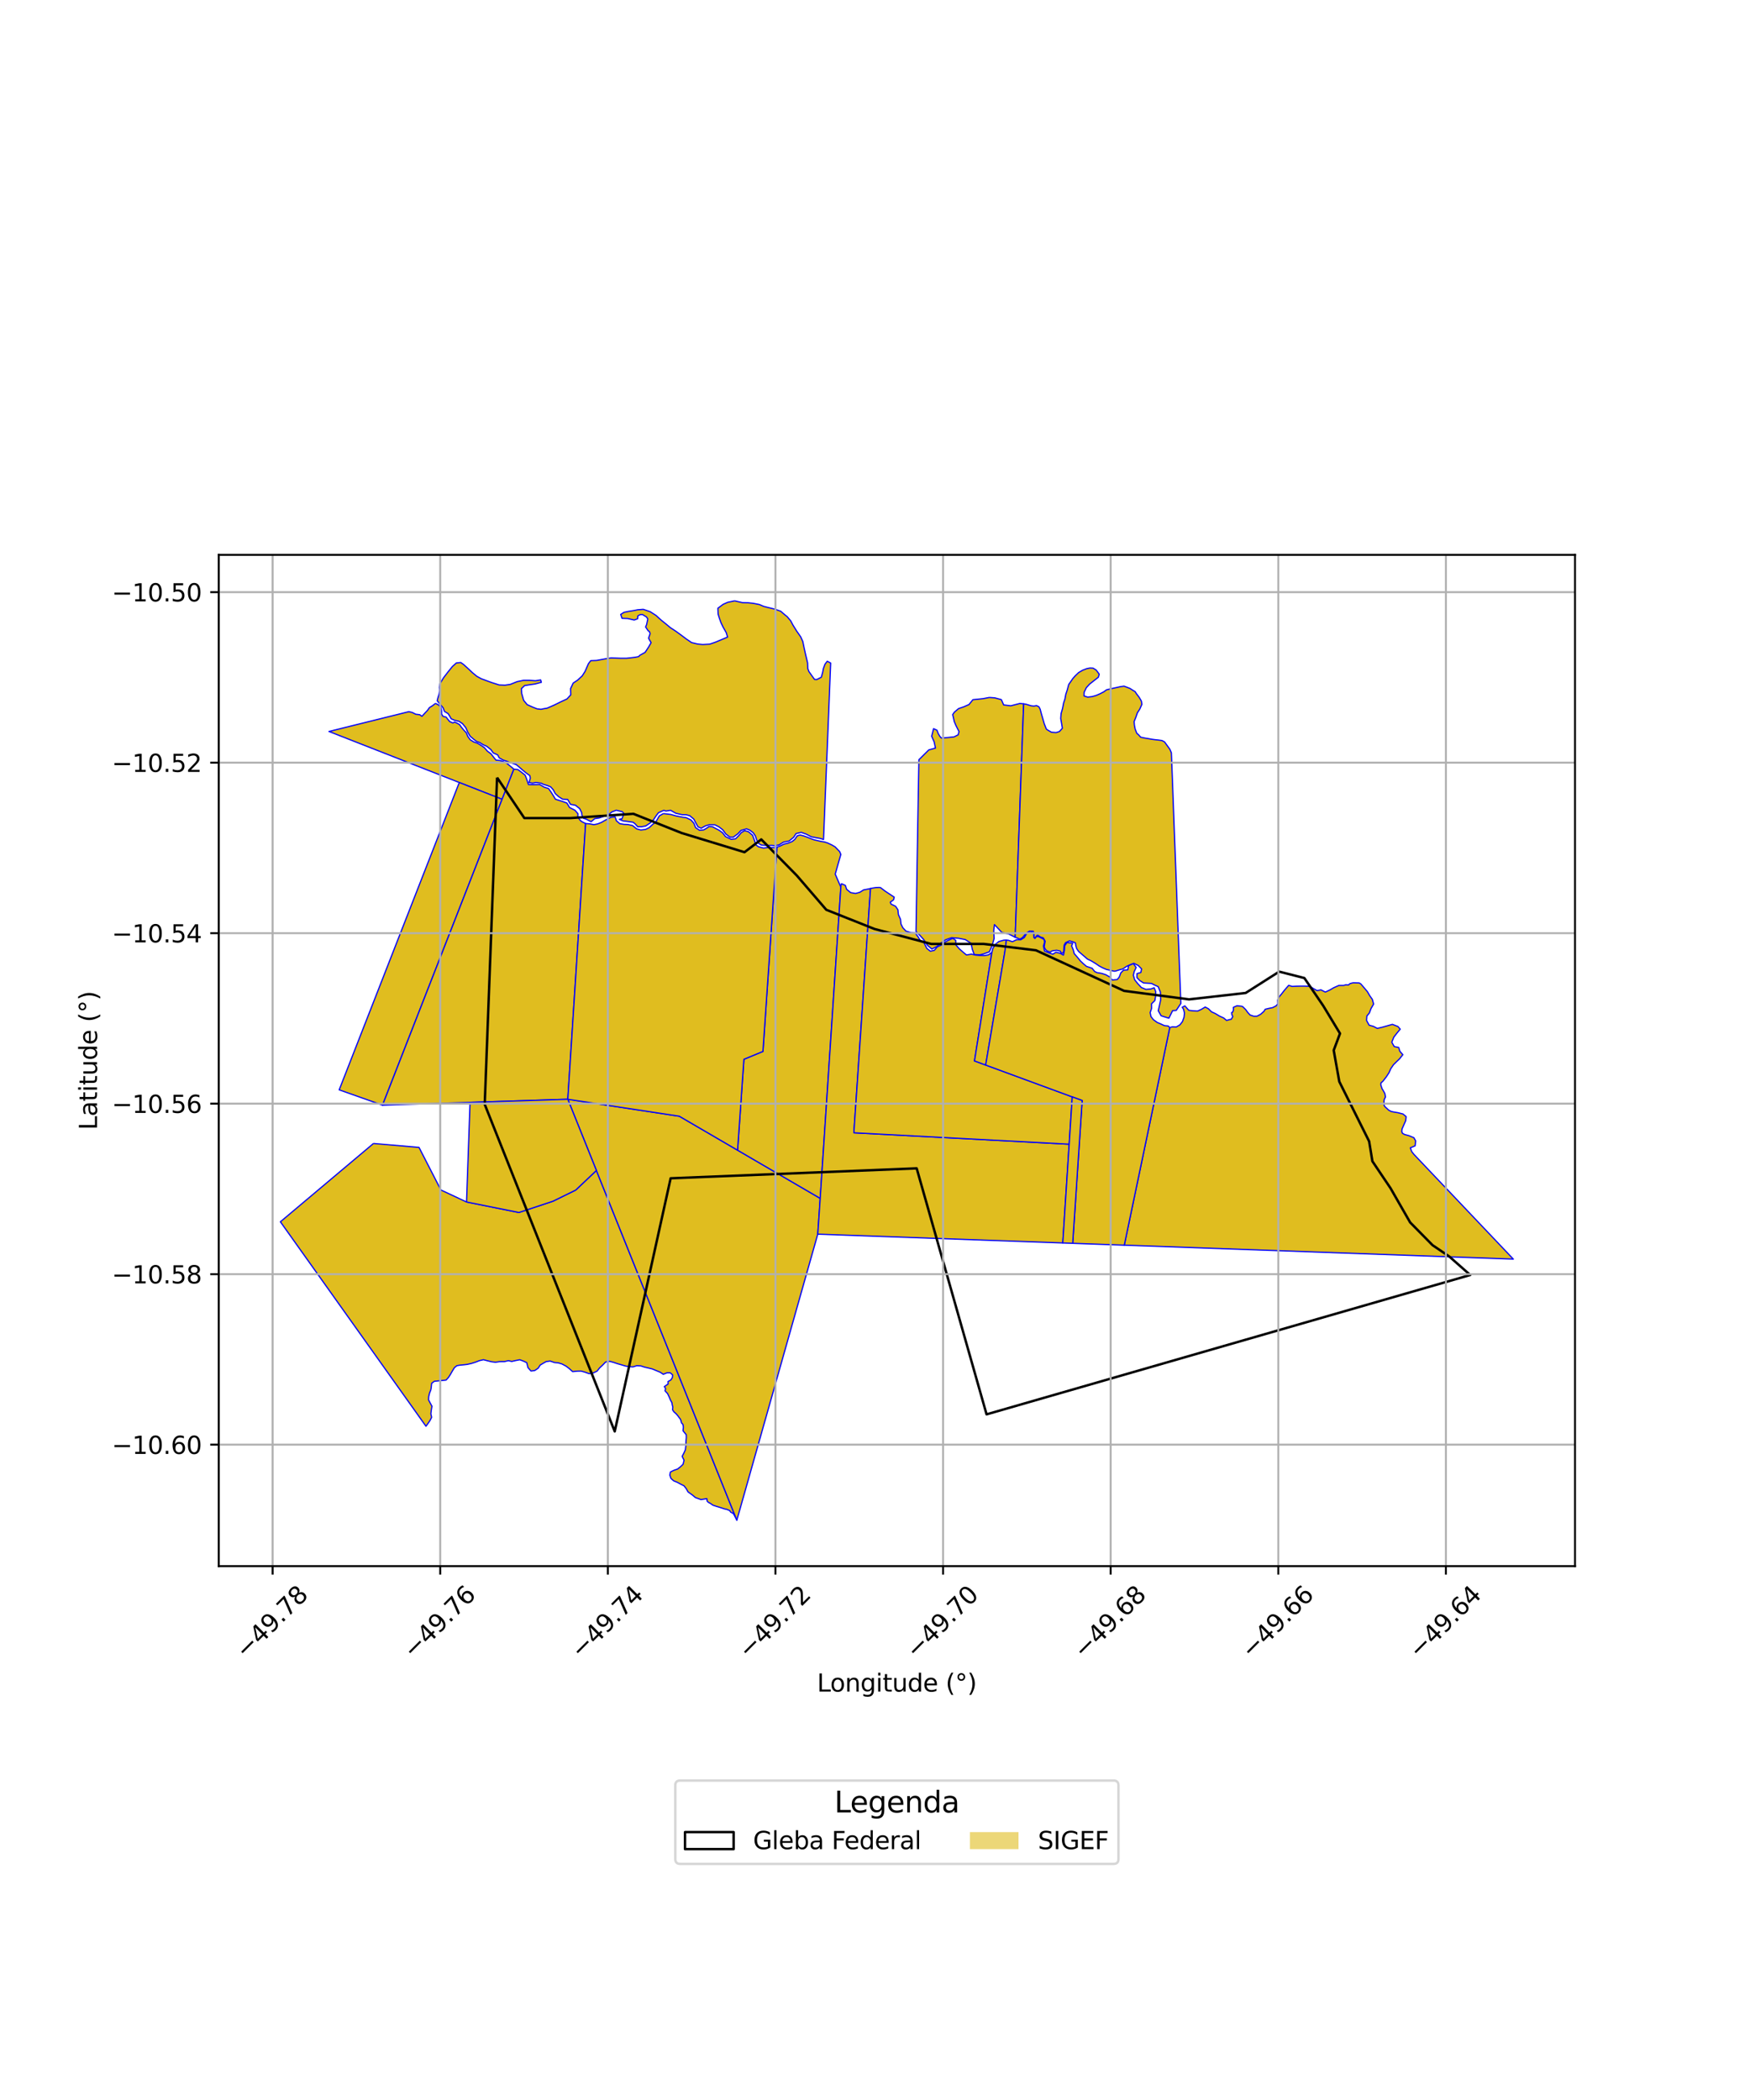 <?xml version="1.0" encoding="utf-8" standalone="no"?>
<!DOCTYPE svg PUBLIC "-//W3C//DTD SVG 1.1//EN"
  "http://www.w3.org/Graphics/SVG/1.1/DTD/svg11.dtd">
<svg xmlns:xlink="http://www.w3.org/1999/xlink" width="720pt" height="864pt" viewBox="0 0 720 864" xmlns="http://www.w3.org/2000/svg" version="1.1">
 <defs>
  <style type="text/css">*{stroke-linejoin: round; stroke-linecap: butt}</style>
 </defs>
 <g id="figure_1">
  <g id="patch_1">
   <path d="M 0 864 
L 720 864 
L 720 0 
L 0 0 
z
" style="fill: #ffffff"/>
  </g>
  <g id="axes_1">
   <g id="patch_2">
    <path d="M 90 644.355 
L 648 644.355 
L 648 228.285 
L 90 228.285 
z
" style="fill: #ffffff"/>
   </g>
   <g id="PatchCollection_1">
    <path d="M 556.67 404.342 
L 559.232 404.422 
L 559.902 404.824 
L 561.121 406.257 
L 562.57 407.968 
L 563.543 409.644 
L 564.617 411.163 
L 565.138 413.105 
L 564.071 414.969 
L 563.396 416.771 
L 562.376 418.018 
L 562.245 419.835 
L 563.289 421.784 
L 565.072 422.282 
L 566.66 423.112 
L 568.687 422.634 
L 572.876 421.451 
L 575.147 422.334 
L 576.094 423.429 
L 574.789 424.993 
L 573.448 426.723 
L 572.621 428.811 
L 573.622 430.584 
L 575.465 430.955 
L 575.934 432.513 
L 577.165 433.929 
L 575.877 435.567 
L 574.512 436.882 
L 573.323 438.051 
L 572.198 439.708 
L 571.466 441.363 
L 570.354 443.061 
L 569.003 444.805 
L 568.134 445.581 
L 568.105 446.41 
L 568.628 447.974 
L 568.886 448.329 
L 569.748 449.866 
L 570.021 451.317 
L 569.485 452.458 
L 569.413 453.384 
L 569.507 454.879 
L 569.861 455.366 
L 571.34 456.741 
L 572.361 457.28 
L 573.315 457.496 
L 575.155 457.796 
L 577.208 458.323 
L 578.504 459.382 
L 578.494 459.751 
L 578.339 461.097 
L 577.247 463.559 
L 576.831 464.49 
L 576.715 465.534 
L 577.004 466.263 
L 577.895 466.769 
L 579.703 467.253 
L 581.699 468.083 
L 582.45 469.421 
L 582.208 471.427 
L 580.251 472.264 
L 580.841 473.829 
L 581.738 474.951 
L 622.636 518.041 
L 462.557 512.3 
L 481.272 422.765 
L 482.363 422.469 
L 483.925 422.544 
L 485.455 421.64 
L 486.51 420.29 
L 487.131 418.532 
L 487.312 416.801 
L 486.943 415.232 
L 486.405 414.419 
L 487.508 413.857 
L 489.084 415.66 
L 490.795 415.893 
L 492.735 415.985 
L 494.265 415.278 
L 495.855 414.324 
L 497.172 415.024 
L 498.452 416.286 
L 500.033 417.01 
L 501.701 418.028 
L 503.431 418.805 
L 504.656 419.842 
L 505.945 419.464 
L 506.551 419.391 
L 507.193 418.271 
L 506.793 417.316 
L 506.71 416.627 
L 507.204 416.362 
L 507.512 415.344 
L 507.431 414.509 
L 507.596 414.371 
L 508.955 413.794 
L 510.919 414.015 
L 511.341 414.215 
L 512.536 415.403 
L 513.322 416.503 
L 514.316 417.604 
L 515.774 418.093 
L 517.191 418.089 
L 518.691 417.282 
L 520.063 416.05 
L 520.514 415.244 
L 521.965 414.886 
L 523.58 414.572 
L 524.983 413.852 
L 525.73 413.016 
L 525.634 411.484 
L 526.263 410.147 
L 527.393 408.782 
L 528.453 407.413 
L 530.194 405.403 
L 531.65 405.852 
L 533.298 405.76 
L 535.271 405.706 
L 536.945 405.725 
L 538.337 405.786 
L 539.245 405.982 
L 540.335 406.697 
L 541.874 407.567 
L 543.48 407.259 
L 545.291 408.169 
L 547.139 407.3 
L 548.718 406.379 
L 550.898 405.42 
L 552.774 405.432 
L 553.765 405.155 
L 554.791 405.25 
L 555.374 404.704 
L 556.67 404.342 
" clip-path="url(#pd190efbf6f)" style="fill: #e0bd1f; stroke: #0000ff; stroke-width: 0.5"/>
    <path d="M 153.646 470.462 
L 172.39 472.071 
L 181.392 489.59 
L 191.938 494.531 
L 213.494 498.852 
L 227.495 494.216 
L 236.857 489.625 
L 245.371 481.565 
L 303.158 625.442 
L 301.831 622.903 
L 301.33 622.476 
L 300.621 622.138 
L 300.265 621.534 
L 299.032 621 
L 298.034 620.794 
L 297.059 620.461 
L 295.942 620.115 
L 294.64 619.717 
L 293.325 619.276 
L 292.236 618.529 
L 291.492 618.14 
L 290.942 617.627 
L 290.811 616.589 
L 288.397 616.973 
L 286.098 616.136 
L 284.911 615.125 
L 283.083 613.821 
L 282.338 612.482 
L 281.424 611.309 
L 280.013 610.604 
L 278.677 609.875 
L 277.182 609.264 
L 276.058 608.272 
L 275.596 606.922 
L 275.807 605.64 
L 277.169 604.959 
L 278.766 604.408 
L 279.946 603.477 
L 281.042 602.428 
L 281.439 600.768 
L 280.659 599.191 
L 281.393 597.785 
L 281.981 596.456 
L 282.159 594.883 
L 282.21 593.182 
L 282.374 591.519 
L 282.344 590.294 
L 281.03 588.682 
L 281.171 587.094 
L 280.983 586.049 
L 280.395 585.429 
L 280.152 584.476 
L 279.923 583.873 
L 279.438 583.255 
L 278.822 582.404 
L 278.156 581.655 
L 277.26 580.853 
L 276.701 580.019 
L 276.803 578.839 
L 276.568 577.997 
L 276.457 577.163 
L 275.76 575.822 
L 275.386 574.91 
L 274.658 573.361 
L 274.015 572.681 
L 273.614 572.206 
L 273.845 571.317 
L 273.326 570.485 
L 274.886 569.407 
L 274.829 568.42 
L 276.011 567.754 
L 276.62 566.785 
L 276.732 565.675 
L 275.789 564.83 
L 274.425 564.815 
L 272.891 565.417 
L 271.615 564.574 
L 269.766 563.804 
L 268.408 563.24 
L 266.756 562.839 
L 265.137 562.46 
L 263.691 561.975 
L 262.007 561.876 
L 260.432 562.367 
L 258.877 562.262 
L 257.384 562.028 
L 255.626 561.517 
L 254.044 561.064 
L 252.435 560.515 
L 250.833 560.083 
L 249.173 560.356 
L 247.975 561.607 
L 246.672 562.83 
L 245.632 564.136 
L 244.092 564.85 
L 242.41 565.181 
L 240.721 564.573 
L 239.098 564.103 
L 237.407 564.13 
L 235.594 564.332 
L 234.28 563.134 
L 232.899 562.074 
L 231.172 561.163 
L 229.623 560.715 
L 228.14 560.586 
L 226.339 559.971 
L 224.743 560.184 
L 223.446 560.907 
L 222.262 561.621 
L 221.398 562.94 
L 220.03 563.86 
L 218.465 564.077 
L 217.233 562.696 
L 216.721 560.632 
L 215.262 559.957 
L 213.837 559.44 
L 212.177 559.765 
L 210.527 560.136 
L 209.171 559.812 
L 207.587 560.188 
L 205.561 560.214 
L 203.867 560.462 
L 202.263 560.268 
L 200.66 559.884 
L 198.906 559.427 
L 197.191 559.822 
L 195.68 560.421 
L 193.973 560.96 
L 192.19 561.36 
L 190.939 561.507 
L 189.216 561.666 
L 188.007 561.871 
L 186.966 562.679 
L 186.136 564.044 
L 185.315 565.466 
L 184.565 566.656 
L 183.542 567.799 
L 180.328 568.134 
L 178.711 568.295 
L 177.605 569.119 
L 177.495 570.125 
L 177.392 571.172 
L 177.22 571.918 
L 176.71 573.209 
L 176.379 574.597 
L 176.323 575.949 
L 176.973 577.197 
L 177.724 578.559 
L 177.469 580.096 
L 177.275 581.69 
L 177.603 583.117 
L 176.928 584.416 
L 176.063 585.688 
L 175.252 586.799 
L 115.364 502.679 
L 153.646 470.462 
" clip-path="url(#pd190efbf6f)" style="fill: #e0bd1f; stroke: #0000ff; stroke-width: 0.5"/>
    <path d="M 233.608 452.272 
L 279.496 459.248 
L 303.459 473.222 
L 337.459 493.05 
L 336.451 507.775 
L 303.158 625.442 
L 245.371 481.565 
L 233.608 452.272 
" clip-path="url(#pd190efbf6f)" style="fill: #e0bd1f; stroke: #0000ff; stroke-width: 0.5"/>
    <path d="M 179.172 289.394 
L 180.543 290.106 
L 181.428 291.187 
L 181.696 292.473 
L 181.681 293.767 
L 182.263 294.721 
L 183.562 295.044 
L 184.156 295.834 
L 185.005 296.862 
L 186.303 297.447 
L 187.048 297.071 
L 188.236 297.63 
L 189.133 298.178 
L 189.773 299.122 
L 190.757 300.324 
L 191.833 301.453 
L 192.508 303.067 
L 193.486 304.373 
L 194.921 305.271 
L 196.404 305.766 
L 197.909 306.671 
L 199.305 307.625 
L 200.535 309.06 
L 202.01 310.148 
L 203.216 311.689 
L 204.076 312.754 
L 205.586 312.878 
L 206.985 313.293 
L 208.508 314.087 
L 209.886 315.148 
L 211.424 316.455 
L 206.576 328.856 
L 188.962 321.951 
L 170.936 314.887 
L 153.074 307.892 
L 135.348 300.948 
L 168.225 292.801 
L 169.623 293.142 
L 171.02 293.845 
L 172.666 294.043 
L 173.606 294.709 
L 174.808 293.398 
L 175.913 292.247 
L 176.663 291.141 
L 178.019 290.293 
L 179.172 289.394 
" clip-path="url(#pd190efbf6f)" style="fill: #e0bd1f; stroke: #0000ff; stroke-width: 0.5"/>
    <path d="M 188.962 321.951 
L 206.576 328.856 
L 157.374 454.701 
L 139.552 448.397 
L 188.962 321.951 
" clip-path="url(#pd190efbf6f)" style="fill: #e0bd1f; stroke: #0000ff; stroke-width: 0.5"/>
    <path d="M 211.424 316.455 
L 213.098 316.634 
L 214.473 317.667 
L 216.05 318.91 
L 216.569 320.212 
L 217.432 322.785 
L 219.178 322.828 
L 222.041 322.784 
L 223.877 323.847 
L 225.69 324.427 
L 226.736 325.908 
L 227.711 327.453 
L 228.516 328.817 
L 231.073 329.626 
L 233.214 330.376 
L 234.351 332.233 
L 236.594 333.387 
L 237.792 334.811 
L 237.725 336.145 
L 238.715 337.534 
L 239.563 338.153 
L 240.943 338.827 
L 233.608 452.272 
L 193.397 453.557 
L 157.374 454.701 
L 206.576 328.856 
L 211.424 316.455 
" clip-path="url(#pd190efbf6f)" style="fill: #e0bd1f; stroke: #0000ff; stroke-width: 0.5"/>
    <path d="M 302.254 247.198 
L 305.467 247.941 
L 307.799 248.001 
L 309.831 248.214 
L 312.433 248.718 
L 314.186 249.472 
L 316.011 249.953 
L 318.577 250.562 
L 321.052 251.422 
L 321.223 251.503 
L 323.176 253.171 
L 323.852 253.681 
L 325.351 255.474 
L 326.233 257.159 
L 327.796 259.673 
L 329.433 262.011 
L 330.293 263.924 
L 330.817 266.465 
L 331.472 269.409 
L 332.261 272.738 
L 332.339 275.022 
L 332.803 276.285 
L 334.492 278.656 
L 335.121 279.528 
L 336.075 279.572 
L 337.927 278.622 
L 338.477 276.561 
L 338.755 275.066 
L 339.411 273.299 
L 340.345 272.051 
L 341.766 272.803 
L 338.816 345.382 
L 337.448 344.955 
L 335.608 344.633 
L 333.758 344.261 
L 331.744 343.203 
L 329.666 342.46 
L 327.52 342.949 
L 326.548 344.475 
L 324.655 346.008 
L 322.337 346.473 
L 320.559 347.59 
L 318.785 347.959 
L 317.58 347.796 
L 315.492 347.814 
L 314.377 347.768 
L 313.201 347.685 
L 312.079 346.948 
L 311.29 345.486 
L 310.783 343.949 
L 309.912 342.64 
L 308.491 341.536 
L 307.17 341.012 
L 304.899 341.636 
L 303.538 343.078 
L 301.713 344.42 
L 300.294 344.392 
L 298.63 343.128 
L 297.326 341.374 
L 295.833 340.218 
L 294.163 339.36 
L 291.772 339.328 
L 290.209 339.8 
L 288.489 340.758 
L 287.166 340.183 
L 286.326 338.665 
L 285.453 337.005 
L 283.801 335.615 
L 282.286 335.199 
L 280.607 335.183 
L 278.04 334.595 
L 275.899 333.38 
L 273.949 333.686 
L 273.141 333.379 
L 270.897 334.375 
L 269.838 335.79 
L 268.776 337.429 
L 267.462 338.615 
L 265.677 339.829 
L 263.939 340.159 
L 262.383 340.141 
L 261.276 338.926 
L 260.487 338.306 
L 257.43 337.869 
L 256.27 337.724 
L 254.82 337.096 
L 255.919 336.843 
L 256.676 334.679 
L 256.007 333.938 
L 253.57 333.356 
L 251.769 334.023 
L 250.526 335.077 
L 249.56 335.511 
L 247.999 336.024 
L 246.479 336.561 
L 244.692 336.822 
L 243.199 338.064 
L 241.19 337.027 
L 240.01 336.644 
L 239.452 335.445 
L 239.306 334.329 
L 238.51 332.704 
L 236.777 331.321 
L 234.715 330.933 
L 233.549 328.911 
L 231.472 328.806 
L 229.895 327.807 
L 228.458 326.529 
L 227.624 324.935 
L 226.527 323.717 
L 225.152 323.179 
L 223.575 322.704 
L 222.647 322.229 
L 220.498 321.931 
L 219.112 322.214 
L 217.657 321.94 
L 218.183 320.172 
L 217.997 319.125 
L 216.542 318.071 
L 214.974 316.803 
L 213.503 315.497 
L 212.365 314.568 
L 210.821 314.062 
L 208.727 313.269 
L 206.992 312.699 
L 205.387 311.807 
L 204.783 310.603 
L 202.915 309.748 
L 201.965 308.399 
L 200.135 306.97 
L 198.794 306.406 
L 197.382 305.515 
L 196.091 305.044 
L 194.932 304.183 
L 193.432 302.892 
L 192.47 301.282 
L 191.632 299.387 
L 190.299 297.755 
L 188.88 296.78 
L 187.038 296.336 
L 185.602 295.716 
L 184.917 294.465 
L 184.36 293.595 
L 182.881 292.714 
L 182.303 291.222 
L 181.331 290.066 
L 180.327 288.859 
L 179.859 288.324 
L 180.117 287.261 
L 180.645 285.598 
L 180.909 284.004 
L 180.764 282.812 
L 181.009 281.283 
L 182.499 278.831 
L 184.301 276.484 
L 186.157 274.188 
L 187.755 272.767 
L 189.569 272.576 
L 190.716 273.378 
L 192.937 275.389 
L 194.344 276.735 
L 196.175 278.244 
L 198.055 279.273 
L 200.486 280.161 
L 202.314 280.832 
L 205.357 281.801 
L 207.755 281.894 
L 209.944 281.581 
L 212.73 280.455 
L 215.404 279.895 
L 217.698 279.897 
L 220.302 280.074 
L 222.447 279.74 
L 222.724 280.728 
L 220.143 281.412 
L 217.784 281.749 
L 215.85 282.062 
L 214.511 283.342 
L 214.632 285.304 
L 215.457 288.163 
L 216.908 289.919 
L 218.954 290.842 
L 220.939 291.634 
L 222.589 291.833 
L 223.873 291.557 
L 225.043 291.381 
L 228.059 290.069 
L 230.72 288.748 
L 233.247 287.587 
L 234.83 285.879 
L 234.757 283.31 
L 235.823 281.039 
L 237.669 279.81 
L 239.544 278.071 
L 240.721 276.22 
L 242.105 273.043 
L 243.068 271.801 
L 245.462 271.716 
L 248.798 271.113 
L 251.415 270.698 
L 255.182 270.829 
L 257.692 270.841 
L 259.467 270.653 
L 261.192 270.444 
L 262.71 270.154 
L 263.272 269.59 
L 265.417 268.397 
L 266.881 266.173 
L 267.872 264.405 
L 266.83 262.575 
L 267.475 260.73 
L 267.248 259.948 
L 266.603 259.425 
L 265.614 257.947 
L 266.034 256.966 
L 266.521 254.621 
L 265.961 253.827 
L 264.293 252.822 
L 263.422 252.867 
L 262.425 253.394 
L 262.334 254.575 
L 260.928 255.094 
L 258.272 254.479 
L 255.913 254.396 
L 255.38 252.782 
L 256.74 251.926 
L 258.592 251.547 
L 260.765 251.193 
L 262.376 250.877 
L 264.663 250.697 
L 267.459 251.643 
L 269.896 253.203 
L 272.046 255.157 
L 274.234 256.916 
L 275.78 258.217 
L 277.973 259.649 
L 280.4 261.412 
L 282.303 262.847 
L 284.529 264.371 
L 287.044 264.97 
L 289.095 265.172 
L 291.999 265.015 
L 294.441 264.177 
L 296.91 263.138 
L 299.342 262.121 
L 298.776 260.257 
L 297.443 257.904 
L 296.631 256.191 
L 295.91 254.176 
L 295.446 252.673 
L 295.348 250.253 
L 297.527 248.634 
L 299.402 247.801 
L 302.254 247.198 
" clip-path="url(#pd190efbf6f)" style="fill: #e0bd1f; stroke: #0000ff; stroke-width: 0.5"/>
    <path d="M 233.608 452.272 
L 245.371 481.565 
L 236.857 489.625 
L 227.495 494.216 
L 213.494 498.852 
L 191.938 494.531 
L 193.397 453.557 
L 233.608 452.272 
" clip-path="url(#pd190efbf6f)" style="fill: #e0bd1f; stroke: #0000ff; stroke-width: 0.5"/>
    <path d="M 329.161 343.538 
L 330.701 343.929 
L 332.265 344.494 
L 333.813 345.137 
L 334.988 345.553 
L 336.104 345.8 
L 337.837 346.191 
L 339.246 346.416 
L 340.541 346.841 
L 342.288 347.662 
L 343.602 348.443 
L 345.44 350.347 
L 345.944 351.529 
L 343.631 359.63 
L 345.946 365.004 
L 337.459 493.05 
L 303.459 473.222 
L 306.062 435.821 
L 313.895 432.585 
L 319.638 348.561 
L 321.059 348.035 
L 322.515 347.312 
L 324.195 346.914 
L 325.932 346.223 
L 326.996 345.369 
L 327.987 343.896 
L 329.161 343.538 
" clip-path="url(#pd190efbf6f)" style="fill: #e0bd1f; stroke: #0000ff; stroke-width: 0.5"/>
    <path d="M 346.087 363.53 
L 347.8 364.276 
L 348.315 365.867 
L 349.979 367.248 
L 351.982 367.603 
L 353.712 367.131 
L 355.287 366.138 
L 356.996 365.815 
L 358.152 365.565 
L 357.486 375.352 
L 351.308 466.057 
L 439.893 470.759 
L 437.255 511.392 
L 336.451 507.775 
L 337.459 493.05 
L 345.946 365.004 
L 346.087 363.53 
" clip-path="url(#pd190efbf6f)" style="fill: #e0bd1f; stroke: #0000ff; stroke-width: 0.5"/>
    <path d="M 361.863 365.111 
L 362.295 365.217 
L 363.999 366.507 
L 365.21 367.335 
L 367.903 369.099 
L 367.642 370.199 
L 366.291 371.19 
L 366.604 371.968 
L 368.486 372.882 
L 369.424 374.302 
L 369.624 376.279 
L 370.483 378.223 
L 370.696 380.156 
L 371.442 381.699 
L 372.743 383.088 
L 374.801 383.704 
L 376.516 383.798 
L 377.758 385.486 
L 378.719 387.123 
L 380.222 387.975 
L 381.339 390.222 
L 382.776 391.358 
L 384.405 390.995 
L 385.619 389.57 
L 387.228 388.851 
L 388.727 387.62 
L 390.333 386.821 
L 392.017 386.03 
L 393.246 386.936 
L 393.234 388.727 
L 394.754 390.44 
L 396.509 391.974 
L 397.644 392.908 
L 399.669 392.547 
L 401.29 392.938 
L 403.123 393.098 
L 404.954 393.158 
L 406.698 392.856 
L 408.085 391.836 
L 406.812 399.762 
L 400.931 436.492 
L 405.525 438.182 
L 441.153 451.294 
L 439.893 470.759 
L 351.308 466.057 
L 357.486 375.352 
L 358.152 365.565 
L 359.043 365.372 
L 360.419 365.158 
L 361.863 365.111 
" clip-path="url(#pd190efbf6f)" style="fill: #e0bd1f; stroke: #0000ff; stroke-width: 0.5"/>
    <path d="M 407.044 286.95 
L 409.282 287.117 
L 411.983 287.845 
L 412.945 290.028 
L 415.865 290.39 
L 419.581 289.436 
L 421.168 289.57 
L 417.67 385.618 
L 414.914 384.226 
L 412.143 383.59 
L 409.142 380.4 
L 408.852 382.853 
L 409.007 386.14 
L 408.172 389.053 
L 407.052 391.616 
L 404.644 392.474 
L 403.038 392.849 
L 400.81 392.703 
L 400.032 390.536 
L 399.526 388.112 
L 397.149 386.572 
L 394.381 386.035 
L 391.516 385.783 
L 389.109 386.629 
L 387.069 388.017 
L 385.48 389.401 
L 383.386 390.45 
L 381.621 388.957 
L 379.966 386.483 
L 378.322 384.673 
L 376.86 383.239 
L 378.059 312.576 
L 382.124 308.539 
L 384.884 307.774 
L 384.344 305.245 
L 383.316 302.906 
L 384.09 299.793 
L 385.487 300.417 
L 385.987 301.754 
L 386.651 302.913 
L 387.301 303.664 
L 390.148 303.424 
L 392.54 303.165 
L 394.211 302.325 
L 394.556 300.974 
L 393.306 298.506 
L 392.603 296.844 
L 391.969 293.993 
L 392.644 293.013 
L 394.372 291.542 
L 396.508 290.805 
L 398.67 289.865 
L 400.272 287.876 
L 404.379 287.456 
L 407.044 286.95 
" clip-path="url(#pd190efbf6f)" style="fill: #e0bd1f; stroke: #0000ff; stroke-width: 0.5"/>
    <path d="M 413.149 386.775 
L 414.066 386.799 
L 413.428 391.534 
L 405.623 437.645 
L 405.525 438.182 
L 400.931 436.492 
L 406.812 399.762 
L 408.085 391.836 
L 408.49 390.198 
L 409.616 388.455 
L 410.952 387.363 
L 413.149 386.775 
" clip-path="url(#pd190efbf6f)" style="fill: #e0bd1f; stroke: #0000ff; stroke-width: 0.5"/>
    <path d="M 423.8 383.146 
L 425.264 383.881 
L 425.339 385.48 
L 425.315 385.64 
L 425.787 386.115 
L 426.347 385.389 
L 427.223 385.311 
L 428.778 386.095 
L 429.538 386.497 
L 429.78 387.61 
L 429.297 389.228 
L 429.765 391.329 
L 431.482 392.02 
L 433.16 392.574 
L 434.461 391.784 
L 436.157 392.191 
L 437.527 392.967 
L 437.937 390.954 
L 438.067 389.106 
L 438.979 387.776 
L 441.359 388.064 
L 440.891 389.165 
L 441.579 390.804 
L 441.958 392.323 
L 443.376 393.963 
L 444.469 395.318 
L 445.805 396.586 
L 447.018 397.601 
L 449.323 398.369 
L 450.365 399.683 
L 451.293 400.157 
L 453.275 400.497 
L 454.937 401.028 
L 456.562 401.942 
L 457.633 403.183 
L 459.689 402.991 
L 460.485 401.995 
L 461.146 400.265 
L 462.262 399.154 
L 464.021 399.022 
L 464.319 397.306 
L 466.299 396.451 
L 467.439 398.045 
L 466.623 399.776 
L 466.297 401.249 
L 466.823 403.085 
L 468.048 404.637 
L 469.582 406.282 
L 471.471 407.073 
L 473.487 406.888 
L 474.85 406.4 
L 475.461 407.908 
L 475.423 409.976 
L 475.128 411.662 
L 473.765 413 
L 473.794 414.859 
L 473.209 416.609 
L 473.524 418.218 
L 474.541 419.532 
L 476.119 420.667 
L 477.44 421.22 
L 479.057 421.967 
L 480.62 422.121 
L 481.272 422.765 
L 462.557 512.3 
L 445.547 511.69 
L 441.335 511.538 
L 445.232 452.794 
L 441.153 451.294 
L 405.525 438.182 
L 405.623 437.645 
L 413.428 391.534 
L 414.066 386.799 
L 414.863 386.863 
L 416.54 387.441 
L 418.258 386.624 
L 419.983 386.646 
L 421.424 385.721 
L 422.418 384.062 
L 423.8 383.146 
" clip-path="url(#pd190efbf6f)" style="fill: #e0bd1f; stroke: #0000ff; stroke-width: 0.5"/>
    <path d="M 448.437 274.831 
L 449.737 274.897 
L 450.994 275.675 
L 452.258 277.368 
L 451.902 278.625 
L 450.075 280.051 
L 448.302 281.451 
L 446.946 282.937 
L 446.031 284.847 
L 445.991 286.336 
L 447.511 286.82 
L 449.37 286.597 
L 450.935 286.148 
L 452.524 285.459 
L 454.064 284.673 
L 455.271 283.802 
L 457.04 283.373 
L 458.883 282.98 
L 460.99 282.511 
L 462.455 282.306 
L 463.703 282.772 
L 464.925 283.253 
L 466.154 284.049 
L 467.02 284.551 
L 467.558 285.4 
L 468.669 286.864 
L 469.603 288.456 
L 469.813 289.782 
L 468.942 291.737 
L 467.945 293.282 
L 467.398 294.914 
L 466.609 296.864 
L 466.717 298.351 
L 467.032 299.937 
L 467.717 301.698 
L 468.367 302.242 
L 469.323 303.306 
L 470.963 303.652 
L 472.275 303.86 
L 473.784 304.137 
L 475.105 304.318 
L 476.44 304.454 
L 478.045 304.674 
L 479.138 305.244 
L 480.091 306.579 
L 481.305 308.253 
L 481.938 309.719 
L 485.829 412.855 
L 483.928 415.719 
L 482.437 415.81 
L 480.918 418.916 
L 477.715 417.928 
L 476.536 415.847 
L 477.549 411.281 
L 477.412 408.183 
L 476.493 405.927 
L 474.914 405.223 
L 473.758 404.608 
L 470.488 404.412 
L 468.902 403.406 
L 467.782 402.229 
L 467.793 400.573 
L 469.378 400.118 
L 469.679 398.643 
L 468.296 397.221 
L 466.489 396.327 
L 465.079 396.866 
L 463.51 397.591 
L 461.985 398.644 
L 460.838 398.929 
L 458.987 399.52 
L 458.381 399.578 
L 456.627 399.164 
L 455.214 398.858 
L 453.72 398.216 
L 452.261 397.448 
L 450.761 396.419 
L 448.778 395.227 
L 447.434 394.608 
L 445.645 393.071 
L 444.754 392.303 
L 443.742 391.418 
L 442.941 390.221 
L 442.625 389.105 
L 442.442 387.902 
L 441.267 387.448 
L 440.046 387.094 
L 438.407 387.832 
L 437.844 388.814 
L 437.738 389.65 
L 437.644 391.302 
L 437.402 392.079 
L 436.674 392.162 
L 436.243 391.318 
L 434.759 390.955 
L 433.376 391.117 
L 432.809 391.255 
L 432.111 391.717 
L 430.866 391.307 
L 430.129 390.62 
L 429.621 389.67 
L 429.785 388.451 
L 430.02 387.252 
L 429.545 386.391 
L 429.204 385.834 
L 428.19 385.568 
L 427.037 384.821 
L 426.62 384.88 
L 425.778 385.972 
L 425.411 385.602 
L 425.439 384.551 
L 425.138 383.145 
L 423.547 383.096 
L 422.063 384.028 
L 421.395 384.929 
L 420.654 385.776 
L 419.625 386.396 
L 418.366 385.851 
L 417.67 385.618 
L 421.168 289.57 
L 422.232 289.768 
L 423.315 290.106 
L 424.295 290.394 
L 425.34 290.501 
L 426.464 290.31 
L 427.455 290.784 
L 427.974 291.837 
L 428.499 293.847 
L 429.011 295.602 
L 429.634 297.769 
L 430.496 299.97 
L 431.117 300.402 
L 432.602 301.262 
L 434.504 301.402 
L 435.872 300.971 
L 437.088 299.631 
L 436.802 297.828 
L 436.417 295.609 
L 436.564 293.617 
L 437.161 291.469 
L 437.605 289.203 
L 438.143 287.609 
L 438.506 285.631 
L 439.126 283.777 
L 439.698 281.623 
L 441.433 279.125 
L 442.438 277.991 
L 443.809 276.692 
L 445.437 275.744 
L 447.102 275.103 
L 448.437 274.831 
" clip-path="url(#pd190efbf6f)" style="fill: #e0bd1f; stroke: #0000ff; stroke-width: 0.5"/>
    <path d="M 441.153 451.294 
L 445.232 452.794 
L 441.335 511.538 
L 437.255 511.392 
L 439.893 470.759 
L 441.153 451.294 
" clip-path="url(#pd190efbf6f)" style="fill: #e0bd1f; stroke: #0000ff; stroke-width: 0.5"/>
    <path d="M 272.917 334.73 
L 275.982 335.092 
L 278.19 335.701 
L 280.964 336.247 
L 282.287 336.408 
L 284.307 337.375 
L 285.492 338.719 
L 286.2 340.514 
L 287.73 341.57 
L 289.499 341.458 
L 290.73 340.733 
L 291.748 340.04 
L 293.185 340.182 
L 295.883 341.608 
L 297.257 342.602 
L 298.507 344.21 
L 300.837 345.328 
L 302.622 345.119 
L 303.902 343.85 
L 305.019 342.535 
L 306.357 341.764 
L 307.922 342.181 
L 309.64 343.657 
L 310.448 345.853 
L 310.972 347.608 
L 312.112 348.408 
L 314.128 348.922 
L 315.785 348.715 
L 317.479 348.753 
L 319.323 348.678 
L 319.638 348.561 
L 313.895 432.585 
L 306.062 435.821 
L 303.459 473.222 
L 279.496 459.248 
L 233.608 452.272 
L 240.943 338.827 
L 242.613 338.947 
L 244.337 339.292 
L 245.89 338.973 
L 247.419 338.378 
L 248.757 337.604 
L 250.175 336.834 
L 251.477 336.24 
L 253.096 336.101 
L 253.602 337.69 
L 255.006 338.883 
L 256.758 339.168 
L 258.345 339.227 
L 260.236 339.651 
L 261.975 341.046 
L 263.656 341.482 
L 265.585 341.254 
L 267.113 340.499 
L 268.503 339.213 
L 269.859 338.127 
L 271.257 335.689 
L 272.917 334.73 
" clip-path="url(#pd190efbf6f)" style="fill: #e0bd1f; stroke: #0000ff; stroke-width: 0.5"/>
   </g>
   <g id="PatchCollection_2">
    <path d="M 204.51 319.902 
L 215.725 336.576 
L 234.704 336.576 
L 260.585 334.821 
L 280.427 342.719 
L 306.308 350.617 
L 313.21 345.352 
L 327.876 360.27 
L 339.954 374.311 
L 359.796 382.209 
L 383.089 388.352 
L 404.656 388.352 
L 426.224 390.985 
L 462.457 407.659 
L 489.201 411.169 
L 512.494 408.536 
L 526.297 399.76 
L 536.65 402.393 
L 544.414 413.802 
L 551.315 425.21 
L 548.727 432.133 
L 551.028 445.004 
L 563.297 469.576 
L 564.639 477.766 
L 572.116 488.882 
L 580.168 502.923 
L 589.37 512.284 
L 596.272 516.964 
L 604.899 524.57 
L 405.902 581.904 
L 377.146 480.691 
L 275.922 484.787 
L 252.917 588.924 
L 199.429 454.364 
L 204.51 319.902 
" clip-path="url(#pd190efbf6f)" style="fill: none; stroke: #000000"/>
   </g>
   <g id="matplotlib.axis_1">
    <g id="xtick_1">
     <g id="line2d_1">
      <path d="M 112.164 644.355 
L 112.164 228.285 
" clip-path="url(#pd190efbf6f)" style="fill: none; stroke: #b0b0b0; stroke-width: 0.8; stroke-linecap: square"/>
     </g>
     <g id="line2d_2">
      <defs>
       <path id="m946bf4a804" d="M 0 0 
L 0 3.5 
" style="stroke: #000000; stroke-width: 0.8"/>
      </defs>
      <g>
       <use xlink:href="#m946bf4a804" x="112.164" y="644.355" style="stroke: #000000; stroke-width: 0.8"/>
      </g>
     </g>
     <g id="text_1">
      <!-- −49.78 -->
      <g transform="translate(101.031 682.896) rotate(-45) scale(0.1 -0.1)">
       <defs>
        <path id="DejaVuSans-2212" d="M 678 2272 
L 4684 2272 
L 4684 1741 
L 678 1741 
L 678 2272 
z
" transform="scale(0.016)"/>
        <path id="DejaVuSans-34" d="M 2419 4116 
L 825 1625 
L 2419 1625 
L 2419 4116 
z
M 2253 4666 
L 3047 4666 
L 3047 1625 
L 3713 1625 
L 3713 1100 
L 3047 1100 
L 3047 0 
L 2419 0 
L 2419 1100 
L 313 1100 
L 313 1709 
L 2253 4666 
z
" transform="scale(0.016)"/>
        <path id="DejaVuSans-39" d="M 703 97 
L 703 672 
Q 941 559 1184 500 
Q 1428 441 1663 441 
Q 2288 441 2617 861 
Q 2947 1281 2994 2138 
Q 2813 1869 2534 1725 
Q 2256 1581 1919 1581 
Q 1219 1581 811 2004 
Q 403 2428 403 3163 
Q 403 3881 828 4315 
Q 1253 4750 1959 4750 
Q 2769 4750 3195 4129 
Q 3622 3509 3622 2328 
Q 3622 1225 3098 567 
Q 2575 -91 1691 -91 
Q 1453 -91 1209 -44 
Q 966 3 703 97 
z
M 1959 2075 
Q 2384 2075 2632 2365 
Q 2881 2656 2881 3163 
Q 2881 3666 2632 3958 
Q 2384 4250 1959 4250 
Q 1534 4250 1286 3958 
Q 1038 3666 1038 3163 
Q 1038 2656 1286 2365 
Q 1534 2075 1959 2075 
z
" transform="scale(0.016)"/>
        <path id="DejaVuSans-2e" d="M 684 794 
L 1344 794 
L 1344 0 
L 684 0 
L 684 794 
z
" transform="scale(0.016)"/>
        <path id="DejaVuSans-37" d="M 525 4666 
L 3525 4666 
L 3525 4397 
L 1831 0 
L 1172 0 
L 2766 4134 
L 525 4134 
L 525 4666 
z
" transform="scale(0.016)"/>
        <path id="DejaVuSans-38" d="M 2034 2216 
Q 1584 2216 1326 1975 
Q 1069 1734 1069 1313 
Q 1069 891 1326 650 
Q 1584 409 2034 409 
Q 2484 409 2743 651 
Q 3003 894 3003 1313 
Q 3003 1734 2745 1975 
Q 2488 2216 2034 2216 
z
M 1403 2484 
Q 997 2584 770 2862 
Q 544 3141 544 3541 
Q 544 4100 942 4425 
Q 1341 4750 2034 4750 
Q 2731 4750 3128 4425 
Q 3525 4100 3525 3541 
Q 3525 3141 3298 2862 
Q 3072 2584 2669 2484 
Q 3125 2378 3379 2068 
Q 3634 1759 3634 1313 
Q 3634 634 3220 271 
Q 2806 -91 2034 -91 
Q 1263 -91 848 271 
Q 434 634 434 1313 
Q 434 1759 690 2068 
Q 947 2378 1403 2484 
z
M 1172 3481 
Q 1172 3119 1398 2916 
Q 1625 2713 2034 2713 
Q 2441 2713 2670 2916 
Q 2900 3119 2900 3481 
Q 2900 3844 2670 4047 
Q 2441 4250 2034 4250 
Q 1625 4250 1398 4047 
Q 1172 3844 1172 3481 
z
" transform="scale(0.016)"/>
       </defs>
       <use xlink:href="#DejaVuSans-2212"/>
       <use xlink:href="#DejaVuSans-34" transform="translate(83.789 0)"/>
       <use xlink:href="#DejaVuSans-39" transform="translate(147.412 0)"/>
       <use xlink:href="#DejaVuSans-2e" transform="translate(211.035 0)"/>
       <use xlink:href="#DejaVuSans-37" transform="translate(242.822 0)"/>
       <use xlink:href="#DejaVuSans-38" transform="translate(306.445 0)"/>
      </g>
     </g>
    </g>
    <g id="xtick_2">
     <g id="line2d_3">
      <path d="M 181.124 644.355 
L 181.124 228.285 
" clip-path="url(#pd190efbf6f)" style="fill: none; stroke: #b0b0b0; stroke-width: 0.8; stroke-linecap: square"/>
     </g>
     <g id="line2d_4">
      <g>
       <use xlink:href="#m946bf4a804" x="181.124" y="644.355" style="stroke: #000000; stroke-width: 0.8"/>
      </g>
     </g>
     <g id="text_2">
      <!-- −49.76 -->
      <g transform="translate(169.991 682.896) rotate(-45) scale(0.1 -0.1)">
       <defs>
        <path id="DejaVuSans-36" d="M 2113 2584 
Q 1688 2584 1439 2293 
Q 1191 2003 1191 1497 
Q 1191 994 1439 701 
Q 1688 409 2113 409 
Q 2538 409 2786 701 
Q 3034 994 3034 1497 
Q 3034 2003 2786 2293 
Q 2538 2584 2113 2584 
z
M 3366 4563 
L 3366 3988 
Q 3128 4100 2886 4159 
Q 2644 4219 2406 4219 
Q 1781 4219 1451 3797 
Q 1122 3375 1075 2522 
Q 1259 2794 1537 2939 
Q 1816 3084 2150 3084 
Q 2853 3084 3261 2657 
Q 3669 2231 3669 1497 
Q 3669 778 3244 343 
Q 2819 -91 2113 -91 
Q 1303 -91 875 529 
Q 447 1150 447 2328 
Q 447 3434 972 4092 
Q 1497 4750 2381 4750 
Q 2619 4750 2861 4703 
Q 3103 4656 3366 4563 
z
" transform="scale(0.016)"/>
       </defs>
       <use xlink:href="#DejaVuSans-2212"/>
       <use xlink:href="#DejaVuSans-34" transform="translate(83.789 0)"/>
       <use xlink:href="#DejaVuSans-39" transform="translate(147.412 0)"/>
       <use xlink:href="#DejaVuSans-2e" transform="translate(211.035 0)"/>
       <use xlink:href="#DejaVuSans-37" transform="translate(242.822 0)"/>
       <use xlink:href="#DejaVuSans-36" transform="translate(306.445 0)"/>
      </g>
     </g>
    </g>
    <g id="xtick_3">
     <g id="line2d_5">
      <path d="M 250.085 644.355 
L 250.085 228.285 
" clip-path="url(#pd190efbf6f)" style="fill: none; stroke: #b0b0b0; stroke-width: 0.8; stroke-linecap: square"/>
     </g>
     <g id="line2d_6">
      <g>
       <use xlink:href="#m946bf4a804" x="250.085" y="644.355" style="stroke: #000000; stroke-width: 0.8"/>
      </g>
     </g>
     <g id="text_3">
      <!-- −49.74 -->
      <g transform="translate(238.952 682.896) rotate(-45) scale(0.1 -0.1)">
       <use xlink:href="#DejaVuSans-2212"/>
       <use xlink:href="#DejaVuSans-34" transform="translate(83.789 0)"/>
       <use xlink:href="#DejaVuSans-39" transform="translate(147.412 0)"/>
       <use xlink:href="#DejaVuSans-2e" transform="translate(211.035 0)"/>
       <use xlink:href="#DejaVuSans-37" transform="translate(242.822 0)"/>
       <use xlink:href="#DejaVuSans-34" transform="translate(306.445 0)"/>
      </g>
     </g>
    </g>
    <g id="xtick_4">
     <g id="line2d_7">
      <path d="M 319.045 644.355 
L 319.045 228.285 
" clip-path="url(#pd190efbf6f)" style="fill: none; stroke: #b0b0b0; stroke-width: 0.8; stroke-linecap: square"/>
     </g>
     <g id="line2d_8">
      <g>
       <use xlink:href="#m946bf4a804" x="319.045" y="644.355" style="stroke: #000000; stroke-width: 0.8"/>
      </g>
     </g>
     <g id="text_4">
      <!-- −49.72 -->
      <g transform="translate(307.912 682.896) rotate(-45) scale(0.1 -0.1)">
       <defs>
        <path id="DejaVuSans-32" d="M 1228 531 
L 3431 531 
L 3431 0 
L 469 0 
L 469 531 
Q 828 903 1448 1529 
Q 2069 2156 2228 2338 
Q 2531 2678 2651 2914 
Q 2772 3150 2772 3378 
Q 2772 3750 2511 3984 
Q 2250 4219 1831 4219 
Q 1534 4219 1204 4116 
Q 875 4013 500 3803 
L 500 4441 
Q 881 4594 1212 4672 
Q 1544 4750 1819 4750 
Q 2544 4750 2975 4387 
Q 3406 4025 3406 3419 
Q 3406 3131 3298 2873 
Q 3191 2616 2906 2266 
Q 2828 2175 2409 1742 
Q 1991 1309 1228 531 
z
" transform="scale(0.016)"/>
       </defs>
       <use xlink:href="#DejaVuSans-2212"/>
       <use xlink:href="#DejaVuSans-34" transform="translate(83.789 0)"/>
       <use xlink:href="#DejaVuSans-39" transform="translate(147.412 0)"/>
       <use xlink:href="#DejaVuSans-2e" transform="translate(211.035 0)"/>
       <use xlink:href="#DejaVuSans-37" transform="translate(242.822 0)"/>
       <use xlink:href="#DejaVuSans-32" transform="translate(306.445 0)"/>
      </g>
     </g>
    </g>
    <g id="xtick_5">
     <g id="line2d_9">
      <path d="M 388.005 644.355 
L 388.005 228.285 
" clip-path="url(#pd190efbf6f)" style="fill: none; stroke: #b0b0b0; stroke-width: 0.8; stroke-linecap: square"/>
     </g>
     <g id="line2d_10">
      <g>
       <use xlink:href="#m946bf4a804" x="388.005" y="644.355" style="stroke: #000000; stroke-width: 0.8"/>
      </g>
     </g>
     <g id="text_5">
      <!-- −49.70 -->
      <g transform="translate(376.872 682.896) rotate(-45) scale(0.1 -0.1)">
       <defs>
        <path id="DejaVuSans-30" d="M 2034 4250 
Q 1547 4250 1301 3770 
Q 1056 3291 1056 2328 
Q 1056 1369 1301 889 
Q 1547 409 2034 409 
Q 2525 409 2770 889 
Q 3016 1369 3016 2328 
Q 3016 3291 2770 3770 
Q 2525 4250 2034 4250 
z
M 2034 4750 
Q 2819 4750 3233 4129 
Q 3647 3509 3647 2328 
Q 3647 1150 3233 529 
Q 2819 -91 2034 -91 
Q 1250 -91 836 529 
Q 422 1150 422 2328 
Q 422 3509 836 4129 
Q 1250 4750 2034 4750 
z
" transform="scale(0.016)"/>
       </defs>
       <use xlink:href="#DejaVuSans-2212"/>
       <use xlink:href="#DejaVuSans-34" transform="translate(83.789 0)"/>
       <use xlink:href="#DejaVuSans-39" transform="translate(147.412 0)"/>
       <use xlink:href="#DejaVuSans-2e" transform="translate(211.035 0)"/>
       <use xlink:href="#DejaVuSans-37" transform="translate(242.822 0)"/>
       <use xlink:href="#DejaVuSans-30" transform="translate(306.445 0)"/>
      </g>
     </g>
    </g>
    <g id="xtick_6">
     <g id="line2d_11">
      <path d="M 456.966 644.355 
L 456.966 228.285 
" clip-path="url(#pd190efbf6f)" style="fill: none; stroke: #b0b0b0; stroke-width: 0.8; stroke-linecap: square"/>
     </g>
     <g id="line2d_12">
      <g>
       <use xlink:href="#m946bf4a804" x="456.966" y="644.355" style="stroke: #000000; stroke-width: 0.8"/>
      </g>
     </g>
     <g id="text_6">
      <!-- −49.68 -->
      <g transform="translate(445.833 682.896) rotate(-45) scale(0.1 -0.1)">
       <use xlink:href="#DejaVuSans-2212"/>
       <use xlink:href="#DejaVuSans-34" transform="translate(83.789 0)"/>
       <use xlink:href="#DejaVuSans-39" transform="translate(147.412 0)"/>
       <use xlink:href="#DejaVuSans-2e" transform="translate(211.035 0)"/>
       <use xlink:href="#DejaVuSans-36" transform="translate(242.822 0)"/>
       <use xlink:href="#DejaVuSans-38" transform="translate(306.445 0)"/>
      </g>
     </g>
    </g>
    <g id="xtick_7">
     <g id="line2d_13">
      <path d="M 525.926 644.355 
L 525.926 228.285 
" clip-path="url(#pd190efbf6f)" style="fill: none; stroke: #b0b0b0; stroke-width: 0.8; stroke-linecap: square"/>
     </g>
     <g id="line2d_14">
      <g>
       <use xlink:href="#m946bf4a804" x="525.926" y="644.355" style="stroke: #000000; stroke-width: 0.8"/>
      </g>
     </g>
     <g id="text_7">
      <!-- −49.66 -->
      <g transform="translate(514.793 682.896) rotate(-45) scale(0.1 -0.1)">
       <use xlink:href="#DejaVuSans-2212"/>
       <use xlink:href="#DejaVuSans-34" transform="translate(83.789 0)"/>
       <use xlink:href="#DejaVuSans-39" transform="translate(147.412 0)"/>
       <use xlink:href="#DejaVuSans-2e" transform="translate(211.035 0)"/>
       <use xlink:href="#DejaVuSans-36" transform="translate(242.822 0)"/>
       <use xlink:href="#DejaVuSans-36" transform="translate(306.445 0)"/>
      </g>
     </g>
    </g>
    <g id="xtick_8">
     <g id="line2d_15">
      <path d="M 594.887 644.355 
L 594.887 228.285 
" clip-path="url(#pd190efbf6f)" style="fill: none; stroke: #b0b0b0; stroke-width: 0.8; stroke-linecap: square"/>
     </g>
     <g id="line2d_16">
      <g>
       <use xlink:href="#m946bf4a804" x="594.887" y="644.355" style="stroke: #000000; stroke-width: 0.8"/>
      </g>
     </g>
     <g id="text_8">
      <!-- −49.64 -->
      <g transform="translate(583.753 682.896) rotate(-45) scale(0.1 -0.1)">
       <use xlink:href="#DejaVuSans-2212"/>
       <use xlink:href="#DejaVuSans-34" transform="translate(83.789 0)"/>
       <use xlink:href="#DejaVuSans-39" transform="translate(147.412 0)"/>
       <use xlink:href="#DejaVuSans-2e" transform="translate(211.035 0)"/>
       <use xlink:href="#DejaVuSans-36" transform="translate(242.822 0)"/>
       <use xlink:href="#DejaVuSans-34" transform="translate(306.445 0)"/>
      </g>
     </g>
    </g>
    <g id="text_9">
     <!-- Longitude (°) -->
     <g transform="translate(336.14 695.965) scale(0.1 -0.1)">
      <defs>
       <path id="DejaVuSans-4c" d="M 628 4666 
L 1259 4666 
L 1259 531 
L 3531 531 
L 3531 0 
L 628 0 
L 628 4666 
z
" transform="scale(0.016)"/>
       <path id="DejaVuSans-6f" d="M 1959 3097 
Q 1497 3097 1228 2736 
Q 959 2375 959 1747 
Q 959 1119 1226 758 
Q 1494 397 1959 397 
Q 2419 397 2687 759 
Q 2956 1122 2956 1747 
Q 2956 2369 2687 2733 
Q 2419 3097 1959 3097 
z
M 1959 3584 
Q 2709 3584 3137 3096 
Q 3566 2609 3566 1747 
Q 3566 888 3137 398 
Q 2709 -91 1959 -91 
Q 1206 -91 779 398 
Q 353 888 353 1747 
Q 353 2609 779 3096 
Q 1206 3584 1959 3584 
z
" transform="scale(0.016)"/>
       <path id="DejaVuSans-6e" d="M 3513 2113 
L 3513 0 
L 2938 0 
L 2938 2094 
Q 2938 2591 2744 2837 
Q 2550 3084 2163 3084 
Q 1697 3084 1428 2787 
Q 1159 2491 1159 1978 
L 1159 0 
L 581 0 
L 581 3500 
L 1159 3500 
L 1159 2956 
Q 1366 3272 1645 3428 
Q 1925 3584 2291 3584 
Q 2894 3584 3203 3211 
Q 3513 2838 3513 2113 
z
" transform="scale(0.016)"/>
       <path id="DejaVuSans-67" d="M 2906 1791 
Q 2906 2416 2648 2759 
Q 2391 3103 1925 3103 
Q 1463 3103 1205 2759 
Q 947 2416 947 1791 
Q 947 1169 1205 825 
Q 1463 481 1925 481 
Q 2391 481 2648 825 
Q 2906 1169 2906 1791 
z
M 3481 434 
Q 3481 -459 3084 -895 
Q 2688 -1331 1869 -1331 
Q 1566 -1331 1297 -1286 
Q 1028 -1241 775 -1147 
L 775 -588 
Q 1028 -725 1275 -790 
Q 1522 -856 1778 -856 
Q 2344 -856 2625 -561 
Q 2906 -266 2906 331 
L 2906 616 
Q 2728 306 2450 153 
Q 2172 0 1784 0 
Q 1141 0 747 490 
Q 353 981 353 1791 
Q 353 2603 747 3093 
Q 1141 3584 1784 3584 
Q 2172 3584 2450 3431 
Q 2728 3278 2906 2969 
L 2906 3500 
L 3481 3500 
L 3481 434 
z
" transform="scale(0.016)"/>
       <path id="DejaVuSans-69" d="M 603 3500 
L 1178 3500 
L 1178 0 
L 603 0 
L 603 3500 
z
M 603 4863 
L 1178 4863 
L 1178 4134 
L 603 4134 
L 603 4863 
z
" transform="scale(0.016)"/>
       <path id="DejaVuSans-74" d="M 1172 4494 
L 1172 3500 
L 2356 3500 
L 2356 3053 
L 1172 3053 
L 1172 1153 
Q 1172 725 1289 603 
Q 1406 481 1766 481 
L 2356 481 
L 2356 0 
L 1766 0 
Q 1100 0 847 248 
Q 594 497 594 1153 
L 594 3053 
L 172 3053 
L 172 3500 
L 594 3500 
L 594 4494 
L 1172 4494 
z
" transform="scale(0.016)"/>
       <path id="DejaVuSans-75" d="M 544 1381 
L 544 3500 
L 1119 3500 
L 1119 1403 
Q 1119 906 1312 657 
Q 1506 409 1894 409 
Q 2359 409 2629 706 
Q 2900 1003 2900 1516 
L 2900 3500 
L 3475 3500 
L 3475 0 
L 2900 0 
L 2900 538 
Q 2691 219 2414 64 
Q 2138 -91 1772 -91 
Q 1169 -91 856 284 
Q 544 659 544 1381 
z
M 1991 3584 
L 1991 3584 
z
" transform="scale(0.016)"/>
       <path id="DejaVuSans-64" d="M 2906 2969 
L 2906 4863 
L 3481 4863 
L 3481 0 
L 2906 0 
L 2906 525 
Q 2725 213 2448 61 
Q 2172 -91 1784 -91 
Q 1150 -91 751 415 
Q 353 922 353 1747 
Q 353 2572 751 3078 
Q 1150 3584 1784 3584 
Q 2172 3584 2448 3432 
Q 2725 3281 2906 2969 
z
M 947 1747 
Q 947 1113 1208 752 
Q 1469 391 1925 391 
Q 2381 391 2643 752 
Q 2906 1113 2906 1747 
Q 2906 2381 2643 2742 
Q 2381 3103 1925 3103 
Q 1469 3103 1208 2742 
Q 947 2381 947 1747 
z
" transform="scale(0.016)"/>
       <path id="DejaVuSans-65" d="M 3597 1894 
L 3597 1613 
L 953 1613 
Q 991 1019 1311 708 
Q 1631 397 2203 397 
Q 2534 397 2845 478 
Q 3156 559 3463 722 
L 3463 178 
Q 3153 47 2828 -22 
Q 2503 -91 2169 -91 
Q 1331 -91 842 396 
Q 353 884 353 1716 
Q 353 2575 817 3079 
Q 1281 3584 2069 3584 
Q 2775 3584 3186 3129 
Q 3597 2675 3597 1894 
z
M 3022 2063 
Q 3016 2534 2758 2815 
Q 2500 3097 2075 3097 
Q 1594 3097 1305 2825 
Q 1016 2553 972 2059 
L 3022 2063 
z
" transform="scale(0.016)"/>
       <path id="DejaVuSans-20" transform="scale(0.016)"/>
       <path id="DejaVuSans-28" d="M 1984 4856 
Q 1566 4138 1362 3434 
Q 1159 2731 1159 2009 
Q 1159 1288 1364 580 
Q 1569 -128 1984 -844 
L 1484 -844 
Q 1016 -109 783 600 
Q 550 1309 550 2009 
Q 550 2706 781 3412 
Q 1013 4119 1484 4856 
L 1984 4856 
z
" transform="scale(0.016)"/>
       <path id="DejaVuSans-b0" d="M 1600 4347 
Q 1350 4347 1178 4173 
Q 1006 4000 1006 3750 
Q 1006 3503 1178 3333 
Q 1350 3163 1600 3163 
Q 1850 3163 2022 3333 
Q 2194 3503 2194 3750 
Q 2194 3997 2020 4172 
Q 1847 4347 1600 4347 
z
M 1600 4750 
Q 1800 4750 1984 4673 
Q 2169 4597 2303 4453 
Q 2447 4313 2519 4134 
Q 2591 3956 2591 3750 
Q 2591 3338 2302 3052 
Q 2013 2766 1594 2766 
Q 1172 2766 890 3047 
Q 609 3328 609 3750 
Q 609 4169 896 4459 
Q 1184 4750 1600 4750 
z
" transform="scale(0.016)"/>
       <path id="DejaVuSans-29" d="M 513 4856 
L 1013 4856 
Q 1481 4119 1714 3412 
Q 1947 2706 1947 2009 
Q 1947 1309 1714 600 
Q 1481 -109 1013 -844 
L 513 -844 
Q 928 -128 1133 580 
Q 1338 1288 1338 2009 
Q 1338 2731 1133 3434 
Q 928 4138 513 4856 
z
" transform="scale(0.016)"/>
      </defs>
      <use xlink:href="#DejaVuSans-4c"/>
      <use xlink:href="#DejaVuSans-6f" transform="translate(53.963 0)"/>
      <use xlink:href="#DejaVuSans-6e" transform="translate(115.145 0)"/>
      <use xlink:href="#DejaVuSans-67" transform="translate(178.523 0)"/>
      <use xlink:href="#DejaVuSans-69" transform="translate(242 0)"/>
      <use xlink:href="#DejaVuSans-74" transform="translate(269.783 0)"/>
      <use xlink:href="#DejaVuSans-75" transform="translate(308.992 0)"/>
      <use xlink:href="#DejaVuSans-64" transform="translate(372.371 0)"/>
      <use xlink:href="#DejaVuSans-65" transform="translate(435.848 0)"/>
      <use xlink:href="#DejaVuSans-20" transform="translate(497.371 0)"/>
      <use xlink:href="#DejaVuSans-28" transform="translate(529.158 0)"/>
      <use xlink:href="#DejaVuSans-b0" transform="translate(568.172 0)"/>
      <use xlink:href="#DejaVuSans-29" transform="translate(618.172 0)"/>
     </g>
    </g>
   </g>
   <g id="matplotlib.axis_2">
    <g id="ytick_1">
     <g id="line2d_17">
      <path d="M 90 594.377 
L 648 594.377 
" clip-path="url(#pd190efbf6f)" style="fill: none; stroke: #b0b0b0; stroke-width: 0.8; stroke-linecap: square"/>
     </g>
     <g id="line2d_18">
      <defs>
       <path id="me641c317fc" d="M 0 0 
L -3.5 0 
" style="stroke: #000000; stroke-width: 0.8"/>
      </defs>
      <g>
       <use xlink:href="#me641c317fc" x="90" y="594.377" style="stroke: #000000; stroke-width: 0.8"/>
      </g>
     </g>
     <g id="text_10">
      <!-- −10.60 -->
      <g transform="translate(45.992 598.176) scale(0.1 -0.1)">
       <defs>
        <path id="DejaVuSans-31" d="M 794 531 
L 1825 531 
L 1825 4091 
L 703 3866 
L 703 4441 
L 1819 4666 
L 2450 4666 
L 2450 531 
L 3481 531 
L 3481 0 
L 794 0 
L 794 531 
z
" transform="scale(0.016)"/>
       </defs>
       <use xlink:href="#DejaVuSans-2212"/>
       <use xlink:href="#DejaVuSans-31" transform="translate(83.789 0)"/>
       <use xlink:href="#DejaVuSans-30" transform="translate(147.412 0)"/>
       <use xlink:href="#DejaVuSans-2e" transform="translate(211.035 0)"/>
       <use xlink:href="#DejaVuSans-36" transform="translate(242.822 0)"/>
       <use xlink:href="#DejaVuSans-30" transform="translate(306.445 0)"/>
      </g>
     </g>
    </g>
    <g id="ytick_2">
     <g id="line2d_19">
      <path d="M 90 524.228 
L 648 524.228 
" clip-path="url(#pd190efbf6f)" style="fill: none; stroke: #b0b0b0; stroke-width: 0.8; stroke-linecap: square"/>
     </g>
     <g id="line2d_20">
      <g>
       <use xlink:href="#me641c317fc" x="90" y="524.228" style="stroke: #000000; stroke-width: 0.8"/>
      </g>
     </g>
     <g id="text_11">
      <!-- −10.58 -->
      <g transform="translate(45.992 528.028) scale(0.1 -0.1)">
       <defs>
        <path id="DejaVuSans-35" d="M 691 4666 
L 3169 4666 
L 3169 4134 
L 1269 4134 
L 1269 2991 
Q 1406 3038 1543 3061 
Q 1681 3084 1819 3084 
Q 2600 3084 3056 2656 
Q 3513 2228 3513 1497 
Q 3513 744 3044 326 
Q 2575 -91 1722 -91 
Q 1428 -91 1123 -41 
Q 819 9 494 109 
L 494 744 
Q 775 591 1075 516 
Q 1375 441 1709 441 
Q 2250 441 2565 725 
Q 2881 1009 2881 1497 
Q 2881 1984 2565 2268 
Q 2250 2553 1709 2553 
Q 1456 2553 1204 2497 
Q 953 2441 691 2322 
L 691 4666 
z
" transform="scale(0.016)"/>
       </defs>
       <use xlink:href="#DejaVuSans-2212"/>
       <use xlink:href="#DejaVuSans-31" transform="translate(83.789 0)"/>
       <use xlink:href="#DejaVuSans-30" transform="translate(147.412 0)"/>
       <use xlink:href="#DejaVuSans-2e" transform="translate(211.035 0)"/>
       <use xlink:href="#DejaVuSans-35" transform="translate(242.822 0)"/>
       <use xlink:href="#DejaVuSans-38" transform="translate(306.445 0)"/>
      </g>
     </g>
    </g>
    <g id="ytick_3">
     <g id="line2d_21">
      <path d="M 90 454.08 
L 648 454.08 
" clip-path="url(#pd190efbf6f)" style="fill: none; stroke: #b0b0b0; stroke-width: 0.8; stroke-linecap: square"/>
     </g>
     <g id="line2d_22">
      <g>
       <use xlink:href="#me641c317fc" x="90" y="454.08" style="stroke: #000000; stroke-width: 0.8"/>
      </g>
     </g>
     <g id="text_12">
      <!-- −10.56 -->
      <g transform="translate(45.992 457.879) scale(0.1 -0.1)">
       <use xlink:href="#DejaVuSans-2212"/>
       <use xlink:href="#DejaVuSans-31" transform="translate(83.789 0)"/>
       <use xlink:href="#DejaVuSans-30" transform="translate(147.412 0)"/>
       <use xlink:href="#DejaVuSans-2e" transform="translate(211.035 0)"/>
       <use xlink:href="#DejaVuSans-35" transform="translate(242.822 0)"/>
       <use xlink:href="#DejaVuSans-36" transform="translate(306.445 0)"/>
      </g>
     </g>
    </g>
    <g id="ytick_4">
     <g id="line2d_23">
      <path d="M 90 383.931 
L 648 383.931 
" clip-path="url(#pd190efbf6f)" style="fill: none; stroke: #b0b0b0; stroke-width: 0.8; stroke-linecap: square"/>
     </g>
     <g id="line2d_24">
      <g>
       <use xlink:href="#me641c317fc" x="90" y="383.931" style="stroke: #000000; stroke-width: 0.8"/>
      </g>
     </g>
     <g id="text_13">
      <!-- −10.54 -->
      <g transform="translate(45.992 387.731) scale(0.1 -0.1)">
       <use xlink:href="#DejaVuSans-2212"/>
       <use xlink:href="#DejaVuSans-31" transform="translate(83.789 0)"/>
       <use xlink:href="#DejaVuSans-30" transform="translate(147.412 0)"/>
       <use xlink:href="#DejaVuSans-2e" transform="translate(211.035 0)"/>
       <use xlink:href="#DejaVuSans-35" transform="translate(242.822 0)"/>
       <use xlink:href="#DejaVuSans-34" transform="translate(306.445 0)"/>
      </g>
     </g>
    </g>
    <g id="ytick_5">
     <g id="line2d_25">
      <path d="M 90 313.783 
L 648 313.783 
" clip-path="url(#pd190efbf6f)" style="fill: none; stroke: #b0b0b0; stroke-width: 0.8; stroke-linecap: square"/>
     </g>
     <g id="line2d_26">
      <g>
       <use xlink:href="#me641c317fc" x="90" y="313.783" style="stroke: #000000; stroke-width: 0.8"/>
      </g>
     </g>
     <g id="text_14">
      <!-- −10.52 -->
      <g transform="translate(45.992 317.582) scale(0.1 -0.1)">
       <use xlink:href="#DejaVuSans-2212"/>
       <use xlink:href="#DejaVuSans-31" transform="translate(83.789 0)"/>
       <use xlink:href="#DejaVuSans-30" transform="translate(147.412 0)"/>
       <use xlink:href="#DejaVuSans-2e" transform="translate(211.035 0)"/>
       <use xlink:href="#DejaVuSans-35" transform="translate(242.822 0)"/>
       <use xlink:href="#DejaVuSans-32" transform="translate(306.445 0)"/>
      </g>
     </g>
    </g>
    <g id="ytick_6">
     <g id="line2d_27">
      <path d="M 90 243.635 
L 648 243.635 
" clip-path="url(#pd190efbf6f)" style="fill: none; stroke: #b0b0b0; stroke-width: 0.8; stroke-linecap: square"/>
     </g>
     <g id="line2d_28">
      <g>
       <use xlink:href="#me641c317fc" x="90" y="243.635" style="stroke: #000000; stroke-width: 0.8"/>
      </g>
     </g>
     <g id="text_15">
      <!-- −10.50 -->
      <g transform="translate(45.992 247.434) scale(0.1 -0.1)">
       <use xlink:href="#DejaVuSans-2212"/>
       <use xlink:href="#DejaVuSans-31" transform="translate(83.789 0)"/>
       <use xlink:href="#DejaVuSans-30" transform="translate(147.412 0)"/>
       <use xlink:href="#DejaVuSans-2e" transform="translate(211.035 0)"/>
       <use xlink:href="#DejaVuSans-35" transform="translate(242.822 0)"/>
       <use xlink:href="#DejaVuSans-30" transform="translate(306.445 0)"/>
      </g>
     </g>
    </g>
    <g id="text_16">
     <!-- Latitude (°) -->
     <g transform="translate(39.913 464.89) rotate(-90) scale(0.1 -0.1)">
      <defs>
       <path id="DejaVuSans-61" d="M 2194 1759 
Q 1497 1759 1228 1600 
Q 959 1441 959 1056 
Q 959 750 1161 570 
Q 1363 391 1709 391 
Q 2188 391 2477 730 
Q 2766 1069 2766 1631 
L 2766 1759 
L 2194 1759 
z
M 3341 1997 
L 3341 0 
L 2766 0 
L 2766 531 
Q 2569 213 2275 61 
Q 1981 -91 1556 -91 
Q 1019 -91 701 211 
Q 384 513 384 1019 
Q 384 1609 779 1909 
Q 1175 2209 1959 2209 
L 2766 2209 
L 2766 2266 
Q 2766 2663 2505 2880 
Q 2244 3097 1772 3097 
Q 1472 3097 1187 3025 
Q 903 2953 641 2809 
L 641 3341 
Q 956 3463 1253 3523 
Q 1550 3584 1831 3584 
Q 2591 3584 2966 3190 
Q 3341 2797 3341 1997 
z
" transform="scale(0.016)"/>
      </defs>
      <use xlink:href="#DejaVuSans-4c"/>
      <use xlink:href="#DejaVuSans-61" transform="translate(55.713 0)"/>
      <use xlink:href="#DejaVuSans-74" transform="translate(116.992 0)"/>
      <use xlink:href="#DejaVuSans-69" transform="translate(156.201 0)"/>
      <use xlink:href="#DejaVuSans-74" transform="translate(183.984 0)"/>
      <use xlink:href="#DejaVuSans-75" transform="translate(223.193 0)"/>
      <use xlink:href="#DejaVuSans-64" transform="translate(286.572 0)"/>
      <use xlink:href="#DejaVuSans-65" transform="translate(350.049 0)"/>
      <use xlink:href="#DejaVuSans-20" transform="translate(411.572 0)"/>
      <use xlink:href="#DejaVuSans-28" transform="translate(443.359 0)"/>
      <use xlink:href="#DejaVuSans-b0" transform="translate(482.373 0)"/>
      <use xlink:href="#DejaVuSans-29" transform="translate(532.373 0)"/>
     </g>
    </g>
   </g>
   <g id="patch_3">
    <path d="M 90 644.355 
L 90 228.285 
" style="fill: none; stroke: #000000; stroke-width: 0.8; stroke-linejoin: miter; stroke-linecap: square"/>
   </g>
   <g id="patch_4">
    <path d="M 648 644.355 
L 648 228.285 
" style="fill: none; stroke: #000000; stroke-width: 0.8; stroke-linejoin: miter; stroke-linecap: square"/>
   </g>
   <g id="patch_5">
    <path d="M 90 644.355 
L 648 644.355 
" style="fill: none; stroke: #000000; stroke-width: 0.8; stroke-linejoin: miter; stroke-linecap: square"/>
   </g>
   <g id="patch_6">
    <path d="M 90 228.285 
L 648 228.285 
" style="fill: none; stroke: #000000; stroke-width: 0.8; stroke-linejoin: miter; stroke-linecap: square"/>
   </g>
   <g id="legend_1">
    <g id="patch_7">
     <path d="M 279.837 766.86 
L 458.163 766.86 
Q 460.163 766.86 460.163 764.86 
L 460.163 734.569 
Q 460.163 732.569 458.163 732.569 
L 279.837 732.569 
Q 277.837 732.569 277.837 734.569 
L 277.837 764.86 
Q 277.837 766.86 279.837 766.86 
z
" style="fill: #ffffff; opacity: 0.8; stroke: #cccccc; stroke-linejoin: miter"/>
    </g>
    <g id="text_17">
     <!-- Legenda -->
     <g transform="translate(343.281 745.687) scale(0.12 -0.12)">
      <use xlink:href="#DejaVuSans-4c"/>
      <use xlink:href="#DejaVuSans-65" transform="translate(53.963 0)"/>
      <use xlink:href="#DejaVuSans-67" transform="translate(115.486 0)"/>
      <use xlink:href="#DejaVuSans-65" transform="translate(178.963 0)"/>
      <use xlink:href="#DejaVuSans-6e" transform="translate(240.486 0)"/>
      <use xlink:href="#DejaVuSans-64" transform="translate(303.865 0)"/>
      <use xlink:href="#DejaVuSans-61" transform="translate(367.342 0)"/>
     </g>
    </g>
    <g id="patch_8">
     <path d="M 281.837 760.781 
L 301.837 760.781 
L 301.837 753.781 
L 281.837 753.781 
L 281.837 760.781 
z
" style="fill: none; stroke: #000000; stroke-linejoin: miter"/>
    </g>
    <g id="text_18">
     <!-- Gleba Federal -->
     <g transform="translate(309.837 760.781) scale(0.1 -0.1)">
      <defs>
       <path id="DejaVuSans-47" d="M 3809 666 
L 3809 1919 
L 2778 1919 
L 2778 2438 
L 4434 2438 
L 4434 434 
Q 4069 175 3628 42 
Q 3188 -91 2688 -91 
Q 1594 -91 976 548 
Q 359 1188 359 2328 
Q 359 3472 976 4111 
Q 1594 4750 2688 4750 
Q 3144 4750 3555 4637 
Q 3966 4525 4313 4306 
L 4313 3634 
Q 3963 3931 3569 4081 
Q 3175 4231 2741 4231 
Q 1884 4231 1454 3753 
Q 1025 3275 1025 2328 
Q 1025 1384 1454 906 
Q 1884 428 2741 428 
Q 3075 428 3337 486 
Q 3600 544 3809 666 
z
" transform="scale(0.016)"/>
       <path id="DejaVuSans-6c" d="M 603 4863 
L 1178 4863 
L 1178 0 
L 603 0 
L 603 4863 
z
" transform="scale(0.016)"/>
       <path id="DejaVuSans-62" d="M 3116 1747 
Q 3116 2381 2855 2742 
Q 2594 3103 2138 3103 
Q 1681 3103 1420 2742 
Q 1159 2381 1159 1747 
Q 1159 1113 1420 752 
Q 1681 391 2138 391 
Q 2594 391 2855 752 
Q 3116 1113 3116 1747 
z
M 1159 2969 
Q 1341 3281 1617 3432 
Q 1894 3584 2278 3584 
Q 2916 3584 3314 3078 
Q 3713 2572 3713 1747 
Q 3713 922 3314 415 
Q 2916 -91 2278 -91 
Q 1894 -91 1617 61 
Q 1341 213 1159 525 
L 1159 0 
L 581 0 
L 581 4863 
L 1159 4863 
L 1159 2969 
z
" transform="scale(0.016)"/>
       <path id="DejaVuSans-46" d="M 628 4666 
L 3309 4666 
L 3309 4134 
L 1259 4134 
L 1259 2759 
L 3109 2759 
L 3109 2228 
L 1259 2228 
L 1259 0 
L 628 0 
L 628 4666 
z
" transform="scale(0.016)"/>
       <path id="DejaVuSans-72" d="M 2631 2963 
Q 2534 3019 2420 3045 
Q 2306 3072 2169 3072 
Q 1681 3072 1420 2755 
Q 1159 2438 1159 1844 
L 1159 0 
L 581 0 
L 581 3500 
L 1159 3500 
L 1159 2956 
Q 1341 3275 1631 3429 
Q 1922 3584 2338 3584 
Q 2397 3584 2469 3576 
Q 2541 3569 2628 3553 
L 2631 2963 
z
" transform="scale(0.016)"/>
      </defs>
      <use xlink:href="#DejaVuSans-47"/>
      <use xlink:href="#DejaVuSans-6c" transform="translate(77.49 0)"/>
      <use xlink:href="#DejaVuSans-65" transform="translate(105.273 0)"/>
      <use xlink:href="#DejaVuSans-62" transform="translate(166.797 0)"/>
      <use xlink:href="#DejaVuSans-61" transform="translate(230.273 0)"/>
      <use xlink:href="#DejaVuSans-20" transform="translate(291.553 0)"/>
      <use xlink:href="#DejaVuSans-46" transform="translate(323.34 0)"/>
      <use xlink:href="#DejaVuSans-65" transform="translate(375.359 0)"/>
      <use xlink:href="#DejaVuSans-64" transform="translate(436.883 0)"/>
      <use xlink:href="#DejaVuSans-65" transform="translate(500.359 0)"/>
      <use xlink:href="#DejaVuSans-72" transform="translate(561.883 0)"/>
      <use xlink:href="#DejaVuSans-61" transform="translate(602.996 0)"/>
      <use xlink:href="#DejaVuSans-6c" transform="translate(664.275 0)"/>
     </g>
    </g>
    <g id="patch_9">
     <path d="M 399.045 760.781 
L 419.045 760.781 
L 419.045 753.781 
L 399.045 753.781 
z
" style="fill: #e0bd1f; opacity: 0.6"/>
    </g>
    <g id="text_19">
     <!-- SIGEF -->
     <g transform="translate(427.045 760.781) scale(0.1 -0.1)">
      <defs>
       <path id="DejaVuSans-53" d="M 3425 4513 
L 3425 3897 
Q 3066 4069 2747 4153 
Q 2428 4238 2131 4238 
Q 1616 4238 1336 4038 
Q 1056 3838 1056 3469 
Q 1056 3159 1242 3001 
Q 1428 2844 1947 2747 
L 2328 2669 
Q 3034 2534 3370 2195 
Q 3706 1856 3706 1288 
Q 3706 609 3251 259 
Q 2797 -91 1919 -91 
Q 1588 -91 1214 -16 
Q 841 59 441 206 
L 441 856 
Q 825 641 1194 531 
Q 1563 422 1919 422 
Q 2459 422 2753 634 
Q 3047 847 3047 1241 
Q 3047 1584 2836 1778 
Q 2625 1972 2144 2069 
L 1759 2144 
Q 1053 2284 737 2584 
Q 422 2884 422 3419 
Q 422 4038 858 4394 
Q 1294 4750 2059 4750 
Q 2388 4750 2728 4690 
Q 3069 4631 3425 4513 
z
" transform="scale(0.016)"/>
       <path id="DejaVuSans-49" d="M 628 4666 
L 1259 4666 
L 1259 0 
L 628 0 
L 628 4666 
z
" transform="scale(0.016)"/>
       <path id="DejaVuSans-45" d="M 628 4666 
L 3578 4666 
L 3578 4134 
L 1259 4134 
L 1259 2753 
L 3481 2753 
L 3481 2222 
L 1259 2222 
L 1259 531 
L 3634 531 
L 3634 0 
L 628 0 
L 628 4666 
z
" transform="scale(0.016)"/>
      </defs>
      <use xlink:href="#DejaVuSans-53"/>
      <use xlink:href="#DejaVuSans-49" transform="translate(63.477 0)"/>
      <use xlink:href="#DejaVuSans-47" transform="translate(92.969 0)"/>
      <use xlink:href="#DejaVuSans-45" transform="translate(170.459 0)"/>
      <use xlink:href="#DejaVuSans-46" transform="translate(233.643 0)"/>
     </g>
    </g>
   </g>
  </g>
 </g>
 <defs>
  <clipPath id="pd190efbf6f">
   <rect x="90" y="228.285" width="558" height="416.069"/>
  </clipPath>
 </defs>
</svg>
